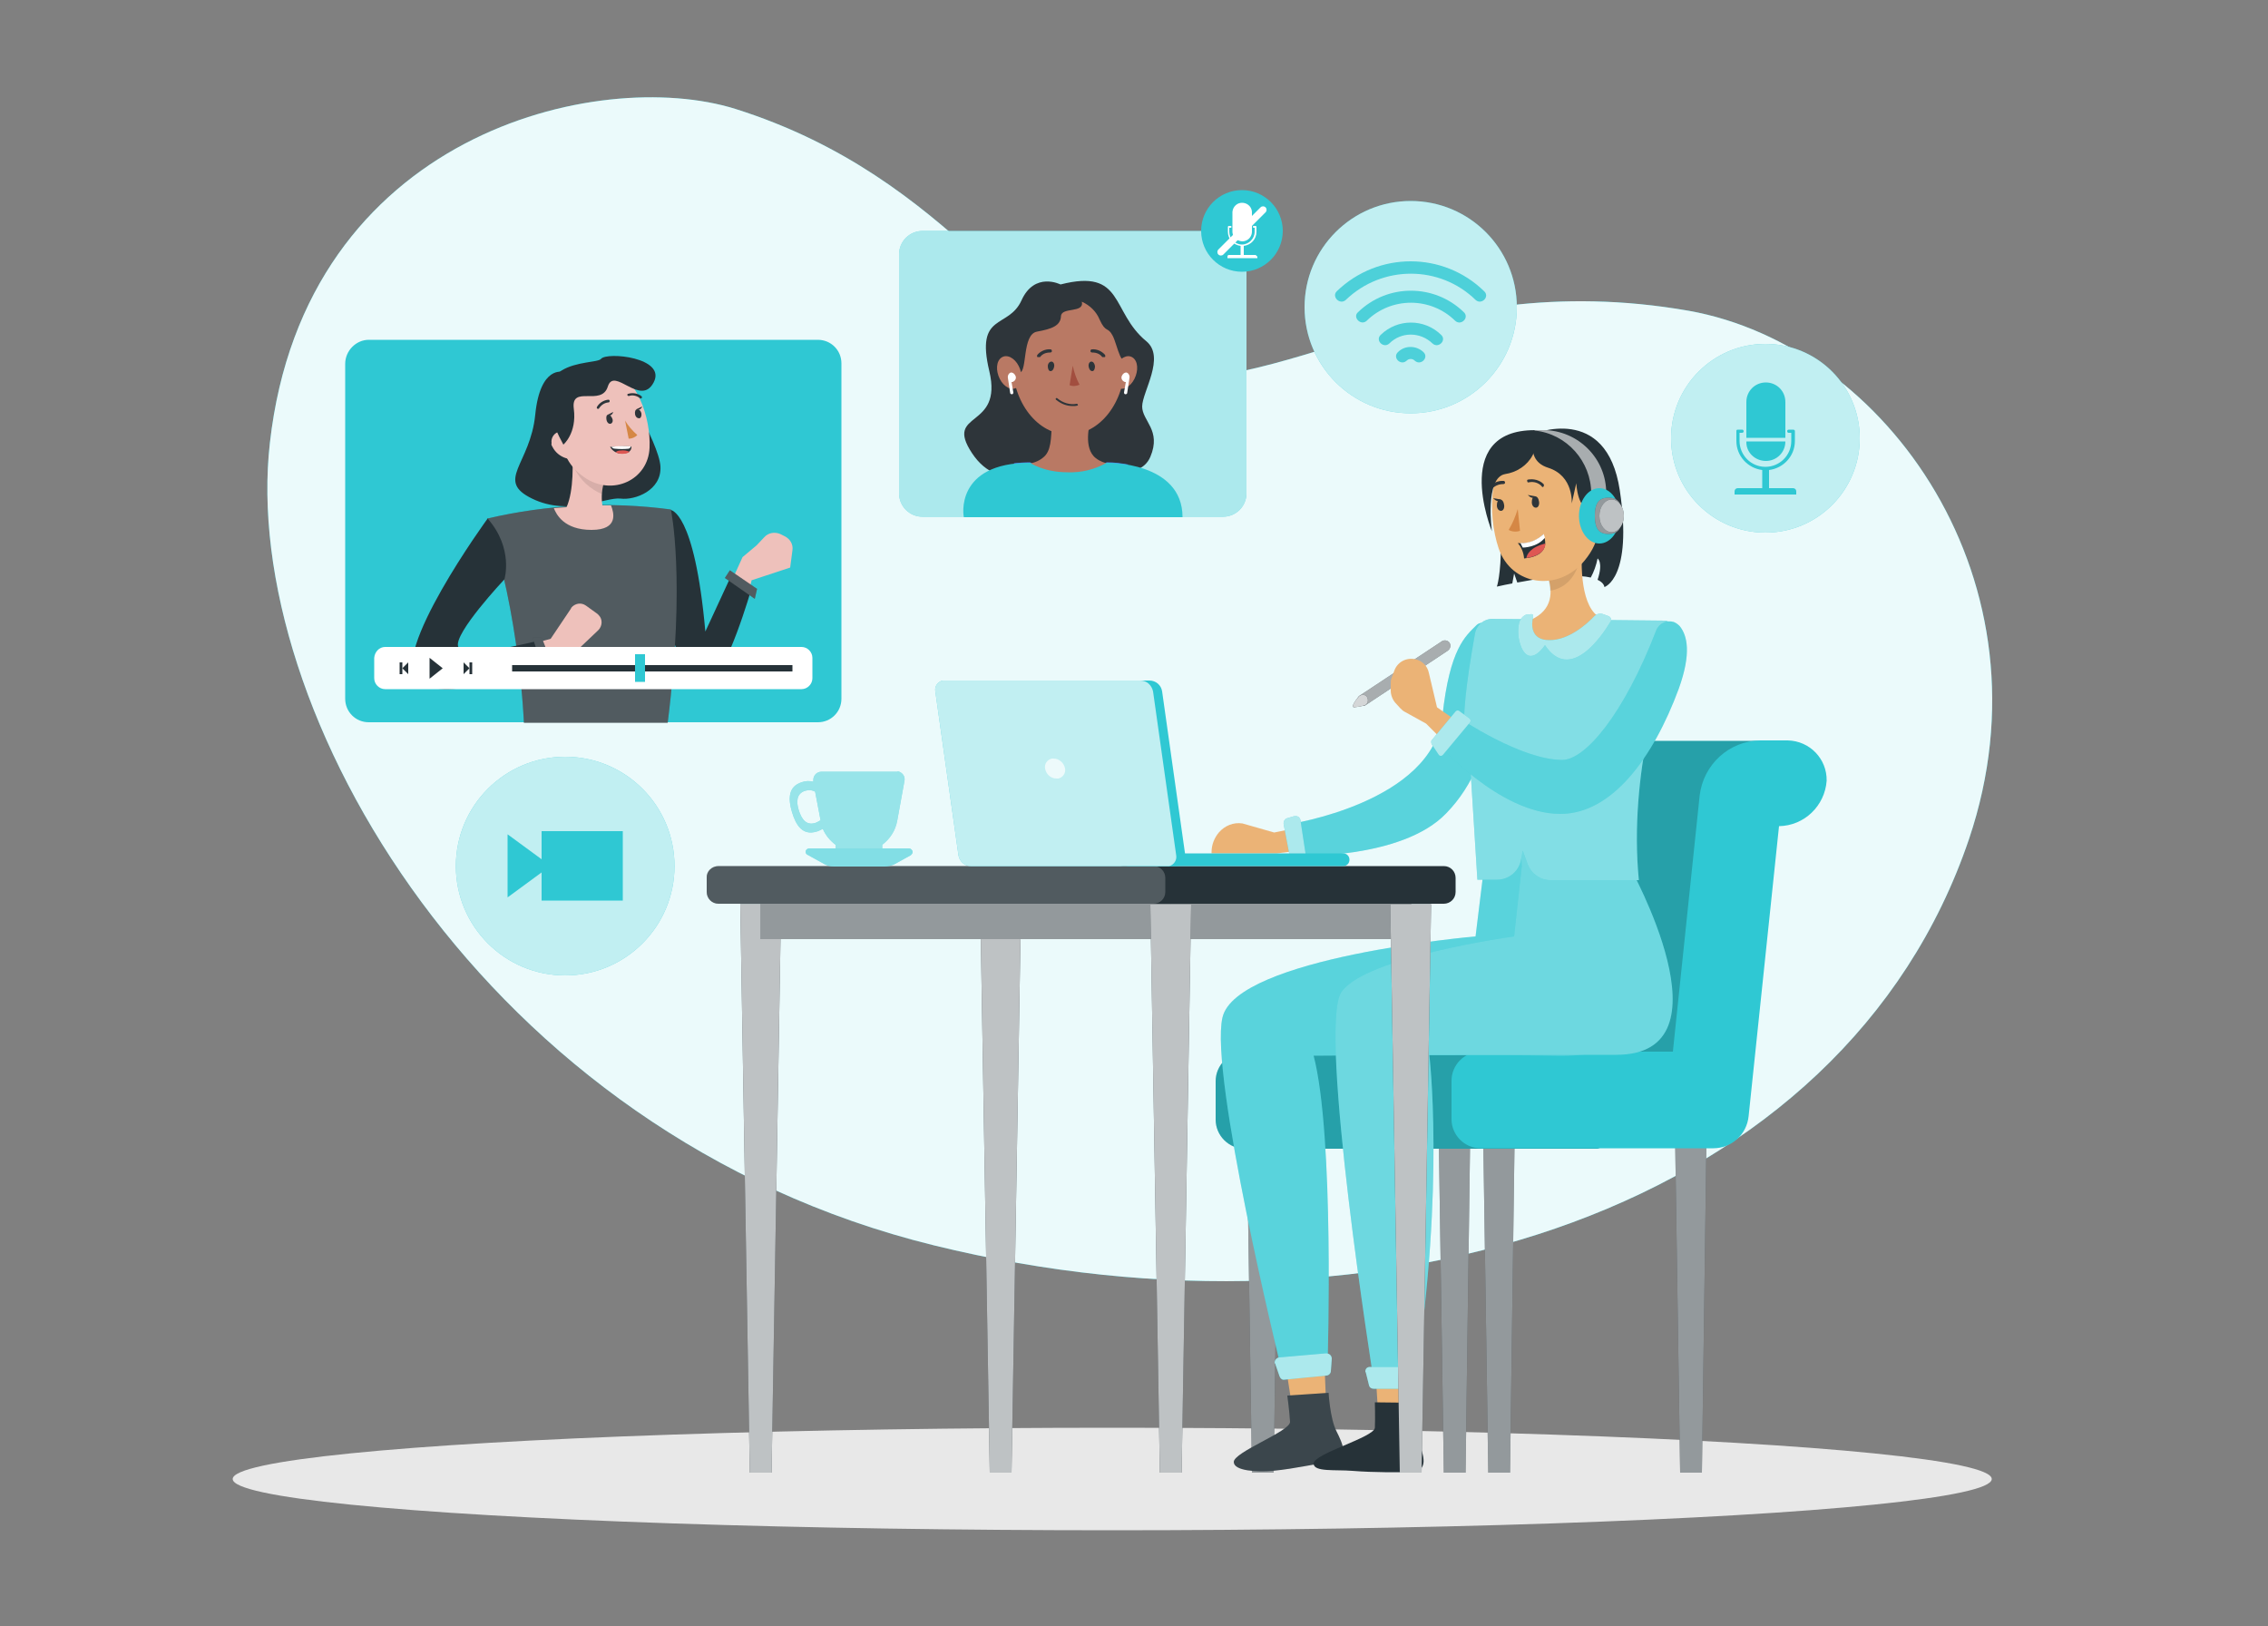 <?xml version="1.0" encoding="utf-8"?>
<!-- Generator: Adobe Illustrator 26.2.1, SVG Export Plug-In . SVG Version: 6.00 Build 0)  -->
<svg version="1.1" id="Capa_1" xmlns="http://www.w3.org/2000/svg" xmlns:xlink="http://www.w3.org/1999/xlink" x="0px" y="0px"
	 viewBox="0 0 500 358.5" style="enable-background:new 0 0 500 358.5;" xml:space="preserve">
<rect x="0" y="0" width="500" height="358.5" fill="#808080" stroke="none"/>
<style type="text/css">
	.st0{fill:#2FC8D3;}
	.st1{opacity:0.9;fill:#FFFFFF;enable-background:new    ;}
	.st2{fill:#E8E8E8;}
	.st3{fill:#263238;}
	.st4{opacity:0.5;fill:#FFFFFF;enable-background:new    ;}
	.st5{opacity:0.2;enable-background:new    ;}
	.st6{fill:#EBB376;}
	.st7{opacity:0.1;fill:#FFFFFF;enable-background:new    ;}
	.st8{opacity:0.2;fill:#FFFFFF;enable-background:new    ;}
	.st9{opacity:0.6;fill:#FFFFFF;enable-background:new    ;}
	.st10{opacity:0.3;fill:#FFFFFF;enable-background:new    ;}
	.st11{opacity:0.4;fill:#FFFFFF;enable-background:new    ;}
	.st12{opacity:0.1;enable-background:new    ;}
	.st13{fill:#D58745;}
	.st14{fill:#2E353A;}
	.st15{fill:#FFFFFF;}
	.st16{fill:#DE5753;}
	.st17{opacity:0.8;fill:#FFFFFF;enable-background:new    ;}
	.st18{opacity:0.7;fill:#FFFFFF;enable-background:new    ;}
	.st19{fill:#B97964;}
	.st20{fill:#A24E3F;}
	.st21{fill:#577AFB;}
	.st22{fill:#EEC1BB;}
	.st23{opacity:0.8;}
</style>
<g id="freepik--background-simple--inject-54">
	<path class="st0" d="M251.5,82.1c-25.9-6.5-40.9-42.8-89.4-58.1C132,14.6,67.2,29.4,59.5,97.6c-6.7,58.6,47.1,152.5,146.4,176.9
		c98.9,24.3,200.6-8,228.2-89.6c19-56.4-18.1-108.6-61.8-116.4C313.4,58.2,281,89.5,251.5,82.1z"/>
	<path class="st1" d="M251.5,82.1c-25.9-6.5-40.9-42.8-89.4-58.1C132,14.6,67.2,29.4,59.5,97.6c-6.7,58.6,47.1,152.5,146.4,176.9
		c98.9,24.3,200.6-8,228.2-89.6c19-56.4-18.1-108.6-61.8-116.4C313.4,58.2,281,89.5,251.5,82.1z"/>
</g>
<g id="freepik--Shadow--inject-54">
	<ellipse id="freepik--path--inject-54" class="st2" cx="245.2" cy="326" rx="193.9" ry="11.3"/>
</g>
<g id="freepik--Character--inject-54">
	<polygon class="st3" points="375.2,324.6 370.4,324.6 369.3,251.5 376.2,251.5 	"/>
	<polygon class="st4" points="375.2,324.6 370.4,324.6 369.3,251.5 376.2,251.5 	"/>
	<polygon class="st3" points="332.9,324.6 328.1,324.6 327,251.5 333.9,251.5 	"/>
	<polygon class="st4" points="332.9,324.6 328.1,324.6 327,251.5 333.9,251.5 	"/>
	<polygon class="st3" points="323.1,324.6 318.3,324.6 317.2,251.5 324.1,251.5 	"/>
	<polygon class="st4" points="323.1,324.6 318.3,324.6 317.2,251.5 324.1,251.5 	"/>
	<polygon class="st3" points="280.8,324.6 276,324.6 274.9,251.5 281.8,251.5 	"/>
	<polygon class="st4" points="280.8,324.6 276,324.6 274.9,251.5 281.8,251.5 	"/>
	<path class="st0" d="M352.2,253.2h-77.8c-3.5,0-6.4-2.9-6.4-6.4l0,0v-8.5c0-3.5,2.9-6.4,6.4-6.4h68.8l5.9-56.4
		c0.8-6.8,6.6-12,13.4-12.2h28.9l-6.9,21.1l-6.3,47.2l-4.4,13.2L352.2,253.2z"/>
	<path class="st5" d="M352.2,253.2h-77.8c-3.5,0-6.4-2.9-6.4-6.4l0,0v-8.5c0-3.5,2.9-6.4,6.4-6.4h68.8l5.9-56.4
		c0.8-6.8,6.6-12,13.4-12.2h28.9l-6.9,21.1l-6.3,47.2l-4.4,13.2L352.2,253.2z"/>
	<path class="st0" d="M393.9,163.2h-5.8c-6.9,0.1-12.6,5.3-13.4,12.2l-5.9,56.4h-42.4c-3.5,0-6.4,2.9-6.4,6.4v8.5
		c0,3.5,2.9,6.4,6.4,6.4h51.3c4,0,7.4-3,7.8-7.1l6.7-63.9c5.6-0.1,10.1-4.5,10.5-10c0.1-4.8-3.7-8.8-8.6-8.9
		C394.1,163.2,394,163.2,393.9,163.2z"/>
	<polygon class="st6" points="282.4,294.4 285.8,316.1 292.6,315.5 291.7,293.6 	"/>
	<path class="st3" d="M292.9,307c0,0,0.3,5.6,1.7,8.4s3.2,6.5-1.4,6.9c-2.7,0.2-7.4,1.4-12.6,1.9c-3.6,0.3-8.5,0-8.6-1.9
		c-0.2-2.2,12.5-6.8,12.4-8.9s-0.6-5.8-0.6-5.8L292.9,307z"/>
	<path class="st7" d="M292.9,307c0,0,0.3,5.6,1.7,8.4s3.2,6.5-1.4,6.9c-2.7,0.2-7.4,1.4-12.6,1.9c-3.6,0.3-8.5,0-8.6-1.9
		c-0.2-2.2,12.5-6.8,12.4-8.9s-0.6-5.8-0.6-5.8L292.9,307z"/>
	<path class="st0" d="M327.2,190.9l-1.9,15.5c0,0-52.8,4.6-55.8,17.9c-2.9,12.6,12.7,76.3,12.7,76.3l10.5-1c0,0,1.5-49.3-3.1-66.9
		c0,0,40.2-0.3,53.5,0c6,0.1,21.4-0.1,17.6-17.6c-4.3-20-8.9-24.1-8.9-24.1l-0.2-8.8h-24L327.2,190.9z"/>
	<path class="st8" d="M327.2,190.9l-1.9,15.5c0,0-52.8,4.6-55.8,17.9c-2.9,12.6,12.7,76.3,12.7,76.3l10.5-1c0,0,1.5-49.3-3.1-66.9
		c0,0,40.2-0.3,53.5,0c6,0.1,21.4-0.1,17.6-17.6c-4.3-20-8.9-24.1-8.9-24.1l-0.2-8.8h-24L327.2,190.9z"/>
	<path class="st0" d="M281.2,300.8l0.9,2.6c0.2,0.5,0.6,0.8,1.1,0.7l9.2-0.9c0.5,0,1-0.5,1-1l0.2-2.7c0-0.6-0.4-1.1-1.1-1.2
		c-0.1,0-0.1,0-0.2,0l-10.3,0.9c-0.6,0.1-1,0.6-1,1.2C281.2,300.7,281.2,300.7,281.2,300.8z"/>
	<path class="st9" d="M281.2,300.8l0.9,2.6c0.2,0.5,0.6,0.8,1.1,0.7l9.2-0.9c0.5,0,1-0.5,1-1l0.2-2.7c0-0.6-0.4-1.1-1.1-1.2
		c-0.1,0-0.1,0-0.2,0l-10.3,0.9c-0.6,0.1-1,0.6-1,1.2C281.2,300.7,281.2,300.7,281.2,300.8z"/>
	<polygon class="st6" points="302.7,293.9 304.1,315.9 311,315.9 311.9,293.9 	"/>
	<path class="st3" d="M311.8,309.2c0,0-0.2,5.6,0.9,8.5s2.6,6.8-2,6.8c-2.7,0-7.5,0.1-12.6-0.3c-3.6-0.3-8.5,0.3-8.5-1.6
		c0-2.2,13.4-5.8,13.5-7.9s0-5.6,0-5.6L311.8,309.2z"/>
	<path class="st0" d="M335.5,190.9l-1.7,15.5c0,0-32.9,4.5-38.1,12.3s7.1,85.3,7.1,85.3h9.2c6.6-43,3.1-71.5,3.1-71.5h41.2
		c26.2,0,2.9-41.6,2.9-41.6l0.1-9.2l-24.3,1.4L335.5,190.9z"/>
	<path class="st10" d="M335.5,190.9l-1.7,15.5c0,0-32.9,4.5-38.1,12.3s7.1,85.3,7.1,85.3h9.2c6.6-43,3.1-71.5,3.1-71.5h41.2
		c26.2,0,2.9-41.6,2.9-41.6l0.1-9.2l-24.3,1.4L335.5,190.9z"/>
	<path class="st0" d="M301.1,302.5l0.7,2.8c0.1,0.5,0.5,0.8,1,0.8h9.1c0.5,0,0.9-0.3,1-0.8l0.6-2.8c0.1-0.5-0.2-1.1-0.8-1.2
		c-0.1,0-0.2,0-0.2,0h-10.5c-0.6,0-1,0.4-1,1C301,302.3,301,302.4,301.1,302.5z"/>
	<path class="st9" d="M301.1,302.5l0.7,2.8c0.1,0.5,0.5,0.8,1,0.8h9.1c0.5,0,0.9-0.3,1-0.8l0.6-2.8c0.1-0.5-0.2-1.1-0.8-1.2
		c-0.1,0-0.2,0-0.2,0h-10.5c-0.6,0-1,0.4-1,1C301,302.3,301,302.4,301.1,302.5z"/>
	<path class="st6" d="M288.3,182l-7.4,1.5l-7-2c-2-0.3-3.9,0.5-5.2,2l0,0c-1,1.2-1.6,2.7-1.6,4.3v0.3h14.4l7.8-1L288.3,182z"/>
	<path class="st0" d="M328.5,139c0-1-0.8-1.7-1.8-1.7c-0.5,0-0.9,0.2-1.2,0.5c-2.4,2.4-5.9,5.1-7.5,20c-2.1,19.2-34,23.9-34,23.9
		l1.5,7c0,0,23.5,0.8,33.3-9.4C331.4,166.4,329.5,146.8,328.5,139z"/>
	<path class="st8" d="M328.5,139c0-1-0.8-1.7-1.8-1.7c-0.5,0-0.9,0.2-1.2,0.5c-2.4,2.4-5.9,5.1-7.5,20c-2.1,19.2-34,23.9-34,23.9
		l1.5,7c0,0,23.5,0.8,33.3-9.4C331.4,166.4,329.5,146.8,328.5,139z"/>
	<path class="st3" d="M357.1,108.1c-2.9-19.4-19.2-12.4-19.2-12.4c-10.5,3.8-7,16.9-7,24s-0.9,9.6-0.9,9.6c1.2-0.3,2.4-0.5,3.4-0.7
		l0.4-2.2l0.7,2c8.9-1.7,13.6-1.7,16.2-1.1c0.7-1.3,1.2-2.7,1.5-4.2c0,0,1.3,0.8,0,4.7c1.5,0.7,1.5,1.6,1.5,1.6
		S360,127.5,357.1,108.1z"/>
	<path class="st0" d="M367.1,136.8l-38.1-0.4c-1.8,0-3.4,1.3-3.8,3.1c-4.5,24.9-1.4,24-1.4,24l1.9,30.4h4.3c2.6,0,4.8-1.8,5.3-4.3
		l0.4-2.1l1.1,3c0.8,2.1,2.8,3.5,5,3.5h19.5c-2.3-23.4,5.1-45.9,7.7-54.4c0.4-1.1-0.2-2.3-1.3-2.6
		C367.5,136.8,367.3,136.8,367.1,136.8z"/>
	<path class="st11" d="M367.1,136.8l-38.1-0.4c-1.8,0-3.4,1.3-3.8,3.1c-4.5,24.9-1.4,24-1.4,24l1.9,30.4h4.3c2.6,0,4.8-1.8,5.3-4.3
		l0.4-2.1l1.1,3c0.8,2.1,2.8,3.5,5,3.5h19.5c-2.3-23.4,5.1-45.9,7.7-54.4c0.4-1.1-0.2-2.3-1.3-2.6
		C367.5,136.8,367.3,136.8,367.1,136.8z"/>
	<path class="st0" d="M283,181.7l1.4,7.4c0.1,0.5,0.6,0.9,1.1,0.9l1.4-0.1c0.6,0,1-0.5,1-1.1c0,0,0-0.1,0-0.1l-1.2-7.9
		c-0.1-0.6-0.6-1-1.2-0.9c-0.1,0-0.1,0-0.2,0l-1.7,0.5C283.2,180.6,282.9,181.1,283,181.7z"/>
	<path class="st9" d="M283,181.7l1.4,7.4c0.1,0.5,0.6,0.9,1.1,0.9l1.4-0.1c0.6,0,1-0.5,1-1.1c0,0,0-0.1,0-0.1l-1.2-7.9
		c-0.1-0.6-0.6-1-1.2-0.9c-0.1,0-0.1,0-0.2,0l-1.7,0.5C283.2,180.6,282.9,181.1,283,181.7z"/>
	<path class="st6" d="M349,118.3c-0.6,5.1-0.7,14.4,3.1,17.4c0,0-1.5,5.1-11.2,6.1c-6.9-3.1-4.4-4.8-4.4-4.8c5.5-1.9,6-5.9,4.8-9.8
		L349,118.3z"/>
	<path class="st12" d="M348.1,123.9l-2-0.5l-2.5,1l-2.4,2.8c0.3,1,0.5,2,0.5,3C347.1,129.4,348.1,123.9,348.1,123.9z"/>
	<path class="st6" d="M352.6,107c0.2,8.4,0.5,12-3.3,16.6c-5.8,7-16.1,5.5-18.9-2.7c-2.5-7.4-2.5-19.9,5.4-23.9
		c5.6-2.9,12.6-0.7,15.5,4.9C352.1,103.5,352.6,105.2,352.6,107L352.6,107z"/>
	<path class="st6" d="M355.2,113.4c-0.3,1.6-1.3,3-2.6,3.9c-1.8,1.2-3.4-0.3-3.4-2.3c0-1.8,0.9-4.7,2.9-5c1.5-0.2,2.9,0.8,3.1,2.4
		C355.3,112.7,355.3,113.1,355.2,113.4L355.2,113.4z"/>
	<path class="st13" d="M334.6,112.2c-0.5,1.6-1.1,3.1-2,4.6c0.7,0.4,1.6,0.5,2.5,0.2L334.6,112.2z"/>
	<path class="st14" d="M340.2,107.3c0.1,0,0.1-0.1,0.1-0.1c0.1-0.1,0.1-0.3,0-0.5l0,0c-0.9-0.9-2.2-1.2-3.4-1
		c-0.2,0-0.3,0.2-0.2,0.4c0,0.2,0.2,0.3,0.4,0.2c1-0.2,2.1,0.1,2.8,0.9C340,107.4,340.1,107.4,340.2,107.3z"/>
	<path class="st14" d="M328.5,108.1c-0.1,0-0.1,0-0.2-0.1c-0.1-0.1-0.2-0.3-0.1-0.5c0,0,0,0,0,0l0,0c0.8-1,2-1.6,3.3-1.5
		c0.2,0,0.3,0.2,0.3,0.4c0,0.2-0.2,0.3-0.4,0.3c-1,0-2,0.4-2.7,1.3C328.7,108.1,328.6,108.1,328.5,108.1z"/>
	<path class="st14" d="M339.3,110.6c0.1,0.7-0.2,1.3-0.7,1.3s-0.9-0.5-0.9-1.2s0.2-1.3,0.7-1.3S339.2,109.9,339.3,110.6z"/>
	<path class="st14" d="M331.6,111.3c0.1,0.7-0.2,1.3-0.7,1.3s-0.9-0.5-0.9-1.2s0.2-1.3,0.7-1.3S331.5,110.6,331.6,111.3z"/>
	<path class="st14" d="M330.9,110.1l-1.7-0.3C329.2,109.8,330.1,111,330.9,110.1z"/>
	<path class="st14" d="M338.5,109.4l-1.7-0.3C336.9,109.1,337.8,110.3,338.5,109.4z"/>
	<path class="st3" d="M334.6,119.7c2.1,0.3,4.2-0.5,5.6-1.9c0,0,2.5,4.6-4.2,5.3C335.9,121.8,335.4,120.6,334.6,119.7z"/>
	<path class="st15" d="M335.2,119.7l0.5,1c0,0,3.2,0,4.9-2.2c-0.1-0.3-0.2-0.6-0.3-0.8C338.9,119,337.1,119.8,335.2,119.7z"/>
	<path class="st16" d="M336.5,123c3.3-0.5,4.2-2,4.2-3.2C337.4,120.6,336.6,122.2,336.5,123z"/>
	<path class="st3" d="M337.9,100.3c-1.2,2.3-3.5,3.8-6.1,4.2c-4.5,0.8-2.9,12.6-2.9,12.6s-9.8-23.9,11.5-22.2L337.9,100.3z"/>
	<path class="st3" d="M341,95.4c-1.4-0.3-2.8,0.6-3.1,2c0,0.1,0,0.2,0,0.2c-0.2,2,0.2,4.5,3.4,5.5c5.7,1.8,5.2,7.9,5.2,7.9l1-4.5
		c0,0,0.3,6.4,3.5,5.6s3.5-6.8,3.5-6.8l-5.3-8.1L341,95.4z"/>
	<path class="st0" d="M337.4,135.4c0.2-0.1,0.5,0,0.6,0.2c0,0.1,0,0.2,0,0.3c-0.4,1.6-0.7,5.2,3.6,5.2s8.3-3.6,9.9-5.3
		c0.5-0.5,1.3-0.7,2-0.4l1.1,0.4c0.5,0.2,0.7,0.7,0.5,1.2c0,0,0,0.1-0.1,0.1c-1.9,3.2-8.9,13.4-14.4,5.1c0,0-3.2,5-5.2,0.5
		c-0.7-1.7-0.9-3.6-0.5-5.4c0.2-0.8,0.8-1.5,1.5-1.8L337.4,135.4z"/>
	<path class="st9" d="M337.4,135.4c0.2-0.1,0.5,0,0.6,0.2c0,0.1,0,0.2,0,0.3c-0.4,1.6-0.7,5.2,3.6,5.2s8.3-3.6,9.9-5.3
		c0.5-0.5,1.3-0.7,2-0.4l1.1,0.4c0.5,0.2,0.7,0.7,0.5,1.2c0,0,0,0.1-0.1,0.1c-1.9,3.2-8.9,13.4-14.4,5.1c0,0-3.2,5-5.2,0.5
		c-0.7-1.7-0.9-3.6-0.5-5.4c0.2-0.8,0.8-1.5,1.5-1.8L337.4,135.4z"/>
	<path class="st3" d="M317.8,141.4c0.5-0.4,1.3-0.3,1.7,0.2c0.4,0.5,0.3,1.3-0.2,1.7c0,0-0.1,0.1-0.1,0.1l-18.1,12
		c-0.6,0.4-1.3,0.2-1.7-0.4s-0.2-1.3,0.4-1.7l0,0L317.8,141.4z"/>
	<path class="st9" d="M317.8,141.4c0.5-0.4,1.3-0.3,1.7,0.2c0.4,0.5,0.3,1.3-0.2,1.7c0,0-0.1,0.1-0.1,0.1l-18.1,12
		c-0.6,0.4-1.3,0.2-1.7-0.4s-0.2-1.3,0.4-1.7l0,0L317.8,141.4z"/>
	<path class="st3" d="M299.7,153.4c-0.6,0.6-1.1,1.3-1.4,2c-0.1,0.2,0,0.4,0.1,0.5c0.1,0,0.2,0.1,0.2,0c0.8-0.1,1.6-0.2,2.4-0.5
		c0.6-0.4,0.7-1.1,0.4-1.7S300.3,153,299.7,153.4L299.7,153.4z"/>
	<path class="st17" d="M299.7,153.4c-0.6,0.6-1.1,1.3-1.4,2c-0.1,0.2,0,0.4,0.1,0.5c0.1,0,0.2,0.1,0.2,0c0.8-0.1,1.6-0.2,2.4-0.5
		c0.6-0.4,0.7-1.1,0.4-1.7S300.3,153,299.7,153.4L299.7,153.4z"/>
	<path class="st6" d="M324.7,161.4l-7.9-5.5l-1.8-7.6c-0.3-1.5-1.5-2.7-3-3l0,0c-2-0.4-3.9,0.6-4.6,2.5l-0.6,1.6
		c-0.2,0.4-0.2,0.9-0.2,1.4v1.4c0,1,0.4,2,1,2.7l1.1,1.2c0.3,0.3,0.6,0.6,1,0.8l4.7,2.6l7.4,7.4L324.7,161.4z"/>
	<path class="st0" d="M365.1,139c0.6-1.6,2.3-2.4,3.9-1.9c0.5,0.2,0.9,0.5,1.3,0.9c1.7,2.1,2.6,6-0.2,13.8
		c-5.7,15.4-14.8,27.6-26.1,27.6c-13.5,0-27.1-15.6-27.1-15.6l4.7-5.6c0,0,13.7,9.3,22.8,9.3C349.5,167.5,358,157.4,365.1,139z"/>
	<path class="st8" d="M365.1,139c0.6-1.6,2.3-2.4,3.9-1.9c0.5,0.2,0.9,0.5,1.3,0.9c1.7,2.1,2.6,6-0.2,13.8
		c-5.7,15.4-14.8,27.6-26.1,27.6c-13.5,0-27.1-15.6-27.1-15.6l4.7-5.6c0,0,13.7,9.3,22.8,9.3C349.5,167.5,358,157.4,365.1,139z"/>
	<path class="st0" d="M315.6,163.2l5.3-6.4c0.2-0.2,0.5-0.3,0.8-0.1l2.3,1.7c0.2,0.2,0.3,0.5,0.1,0.8c0,0,0,0,0,0l-6,7.2
		c-0.2,0.2-0.5,0.3-0.8,0.1c0,0-0.1-0.1-0.1-0.1l-1.6-2.4C315.5,163.6,315.5,163.3,315.6,163.2z"/>
	<path class="st9" d="M315.6,163.2l5.3-6.4c0.2-0.2,0.5-0.3,0.8-0.1l2.3,1.7c0.2,0.2,0.3,0.5,0.1,0.8c0,0,0,0,0,0l-6,7.2
		c-0.2,0.2-0.5,0.3-0.8,0.1c0,0-0.1-0.1-0.1-0.1l-1.6-2.4C315.5,163.6,315.5,163.3,315.6,163.2z"/>
	<path class="st3" d="M340.2,94.8h-1.9v0.1c7.1,0.7,12.5,6.8,12.5,13.9h3.3C354.2,101.1,347.9,94.8,340.2,94.8z"/>
	<path class="st9" d="M340.2,94.8h-1.9v0.1c7.1,0.7,12.5,6.8,12.5,13.9h3.3C354.2,101.1,347.9,94.8,340.2,94.8z"/>
	<ellipse class="st0" cx="352.6" cy="113.7" rx="4.5" ry="6.1"/>
	<path class="st3" d="M357.6,113.7c0,2.7-0.8,4-3,4s-3-1.3-3-4s0.8-4,3-4S357.6,111,357.6,113.7z"/>
	<path class="st4" d="M357.6,113.7c0,2.7-0.8,4-3,4s-3-1.3-3-4s0.8-4,3-4S357.6,111,357.6,113.7z"/>
	<ellipse class="st3" cx="355.3" cy="113.7" rx="2.7" ry="3.6"/>
	<ellipse class="st18" cx="355.3" cy="113.7" rx="2.7" ry="3.6"/>
</g>
<g id="freepik--Desk--inject-54">
	<polygon class="st3" points="170.1,324.6 165.3,324.6 163.2,199.3 172.2,199.3 	"/>
	<polygon class="st18" points="170.1,324.6 165.3,324.6 163.2,199.3 172.2,199.3 	"/>
	<polygon class="st3" points="223,324.6 218.2,324.6 216.1,199.3 225.1,199.3 	"/>
	<polygon class="st18" points="223,324.6 218.2,324.6 216.1,199.3 225.1,199.3 	"/>
	<rect x="167.7" y="197.2" class="st3" width="90.4" height="9.8"/>
	<rect x="167.7" y="197.2" class="st4" width="90.4" height="9.8"/>
	<rect x="258.1" y="197.2" class="st3" width="53" height="9.8"/>
	<rect x="258.1" y="197.2" class="st4" width="53" height="9.8"/>
	<polygon class="st3" points="313.4,324.6 308.6,324.6 306.5,199.3 315.5,199.3 	"/>
	<polygon class="st18" points="313.4,324.6 308.6,324.6 306.5,199.3 315.5,199.3 	"/>
	<path class="st3" d="M247.7,190.9h70.6c1.5,0,2.6,1.2,2.6,2.6v3.1c0,1.5-1.2,2.6-2.6,2.6h-70.6c-1.5,0-2.6-1.2-2.6-2.6v-3.1
		C245.1,192.1,246.3,190.9,247.7,190.9z"/>
	<path class="st3" d="M158.4,190.9h95.9c1.5,0,2.6,1.2,2.6,2.6v3.1c0,1.5-1.2,2.6-2.6,2.6h-95.9c-1.5,0-2.6-1.2-2.6-2.6v-3.1
		C155.7,192.1,156.9,190.9,158.4,190.9z"/>
	<path class="st8" d="M158.4,190.9h95.9c1.5,0,2.6,1.2,2.6,2.6v3.1c0,1.5-1.2,2.6-2.6,2.6h-95.9c-1.5,0-2.6-1.2-2.6-2.6v-3.1
		C155.7,192.1,156.9,190.9,158.4,190.9z"/>
	<polygon class="st3" points="260.5,324.6 255.7,324.6 253.6,199.3 262.6,199.3 	"/>
	<polygon class="st18" points="260.5,324.6 255.7,324.6 253.6,199.3 262.6,199.3 	"/>
	<path class="st0" d="M258,190.9c-0.8,0-1.4-0.6-1.4-1.4c0-0.8,0.6-1.4,1.4-1.4h38.1c0.8,0,1.4,0.6,1.4,1.4c0,0.8-0.6,1.4-1.4,1.4
		H258z"/>
	<path class="st0" d="M261.3,188.5l-5.1-36.1c-0.2-1.4-1.4-2.4-2.8-2.4h-4.9v40.9h10.6c1.1,0.1,2-0.8,2.1-1.9
		C261.3,188.8,261.3,188.6,261.3,188.5z"/>
	<path class="st0" d="M257.1,190.9H214c-1.4,0-2.5-1.1-2.7-2.4l-5.1-36.1c-0.2-1.1,0.5-2.1,1.6-2.4c0.2,0,0.3,0,0.5,0h43.1
		c1.4,0,2.5,1,2.8,2.4l5.1,36.1c0.2,1.1-0.5,2.1-1.5,2.4C257.5,190.9,257.3,190.9,257.1,190.9z"/>
	<path class="st18" d="M257.1,190.9H214c-1.4,0-2.5-1.1-2.7-2.4l-5.1-36.1c-0.2-1.1,0.5-2.1,1.6-2.4c0.2,0,0.3,0,0.5,0h43.1
		c1.4,0,2.5,1,2.8,2.4l5.1,36.1c0.2,1.1-0.5,2.1-1.5,2.4C257.5,190.9,257.3,190.9,257.1,190.9z"/>
	<path class="st18" d="M234.8,169.4c0.2,1-0.5,2-1.5,2.2c-0.1,0-0.3,0-0.4,0c-1.3,0-2.3-1-2.5-2.2c-0.2-1,0.5-2,1.5-2.2
		c0.1,0,0.3,0,0.4,0C233.5,167.2,234.6,168.2,234.8,169.4z"/>
	<path class="st0" d="M197.8,170.1h-16.7c-1,0-1.8,0.8-1.8,1.8c0,0.1,0,0.2,0,0.3v0.1c-0.8-0.2-1.7-0.2-2.5,0.1
		c-3,0.9-3.1,3.6-2.2,6.6s2.4,5.2,5.4,4.3c0.5-0.1,0.9-0.4,1.4-0.6c0.6,1.4,1.6,2.6,2.8,3.5v2.2h10.3v-2.2c1.7-1.3,2.9-3.1,3.3-5.3
		l1.6-8.8c0.2-1-0.5-1.9-1.5-2.1C197.9,170.1,197.8,170.1,197.8,170.1z M179.7,181.4c-2,0.6-3-0.9-3.6-2.8s-0.5-3.7,1.4-4.3
		c0.7-0.2,1.5-0.2,2.2,0.2l1.2,6.3C180.5,181,180.1,181.3,179.7,181.4z"/>
	<path class="st4" d="M197.8,170.1h-16.7c-1,0-1.8,0.8-1.8,1.8c0,0.1,0,0.2,0,0.3v0.1c-0.8-0.2-1.7-0.2-2.5,0.1
		c-3,0.9-3.1,3.6-2.2,6.6s2.4,5.2,5.4,4.3c0.5-0.1,0.9-0.4,1.4-0.6c0.6,1.4,1.6,2.6,2.8,3.5v2.2h10.3v-2.2c1.7-1.3,2.9-3.1,3.3-5.3
		l1.6-8.8c0.2-1-0.5-1.9-1.5-2.1C197.9,170.1,197.8,170.1,197.8,170.1z M179.7,181.4c-2,0.6-3-0.9-3.6-2.8s-0.5-3.7,1.4-4.3
		c0.7-0.2,1.5-0.2,2.2,0.2l1.2,6.3C180.5,181,180.1,181.3,179.7,181.4z"/>
	<path class="st0" d="M195,191h-11.2c-0.7,0-1.4-0.2-2-0.5l-3.8-2.1c-0.4-0.2-0.5-0.7-0.3-1c0.1-0.2,0.4-0.4,0.7-0.4h22
		c0.4,0,0.8,0.4,0.8,0.8c0,0.3-0.2,0.5-0.4,0.7l-3.8,2.1C196.4,190.8,195.7,191,195,191z"/>
	<path class="st11" d="M195,191h-11.2c-0.7,0-1.4-0.2-2-0.5l-3.8-2.1c-0.4-0.2-0.5-0.7-0.3-1c0.1-0.2,0.4-0.4,0.7-0.4h22
		c0.4,0,0.8,0.4,0.8,0.8c0,0.3-0.2,0.5-0.4,0.7l-3.8,2.1C196.4,190.8,195.7,191,195,191z"/>
</g>
<g id="freepik--Concall--inject-54">
	<path class="st0" d="M203.4,50.9h66.2c2.9,0,5.2,2.3,5.2,5.2v52.6c0,2.9-2.3,5.2-5.2,5.2h-66.2c-2.9,0-5.2-2.3-5.2-5.2V56.1
		C198.2,53.2,200.5,50.9,203.4,50.9z"/>
	<path class="st9" d="M203.4,50.9h66.2c2.9,0,5.2,2.3,5.2,5.2v52.6c0,2.9-2.3,5.2-5.2,5.2h-66.2c-2.9,0-5.2-2.3-5.2-5.2V56.1
		C198.2,53.2,200.5,50.9,203.4,50.9z"/>
	<path class="st14" d="M233.8,62.7c0,0-5.7-2.9-8.6,3.5s-10.2,2.6-7.1,15.6s-10.1,8.6-3.8,18.1s16,3,21.3,3.2s15.5,3.5,18-2.4
		c2.5-5.9-1.8-7.9-1.8-11.1s5.2-10.9,0.9-14.4C244.8,68.7,247.9,59.1,233.8,62.7z"/>
	<ellipse class="st19" cx="235.6" cy="79.9" rx="12.4" ry="15.9"/>
	<path class="st20" d="M236.5,80.6c0.3,1.5,0.8,2.9,1.5,4.2c-0.7,0.3-1.5,0.4-2.2,0.1L236.5,80.6z"/>
	<path class="st14" d="M231,80.7c0,0.6,0.2,1.1,0.6,1.1s0.7-0.4,0.8-1s-0.2-1.1-0.6-1.1S231,80.1,231,80.7z"/>
	<path class="st14" d="M228.9,78.7c-0.1,0-0.1,0-0.2,0c-0.1-0.1-0.1-0.3,0-0.5c0.7-0.8,1.8-1.3,2.9-1.2c0.2,0,0.3,0.2,0.3,0.4
		c0,0.2-0.2,0.3-0.4,0.3c0,0,0,0,0,0l0,0c-0.9,0-1.7,0.3-2.2,1C229.2,78.7,229,78.7,228.9,78.7z"/>
	<path class="st14" d="M241.4,80.7c0,0.6-0.2,1.1-0.6,1.1s-0.7-0.4-0.8-1s0.2-1.1,0.6-1.1S241.3,80.1,241.4,80.7z"/>
	<path class="st14" d="M243.4,78.7c0.1,0,0.1,0,0.2,0c0.1-0.1,0.1-0.3,0-0.5c-0.7-0.8-1.8-1.3-2.9-1.2c-0.2,0-0.3,0.2-0.3,0.4
		c0,0.2,0.2,0.3,0.4,0.3c0,0,0,0,0,0l0,0c0.9,0,1.7,0.3,2.2,1C243.2,78.7,243.3,78.7,243.4,78.7z"/>
	<path class="st14" d="M236.5,89.5c0.3,0,0.7,0,1-0.1c0.1,0,0.2-0.1,0.1-0.2l0,0c0-0.1-0.1-0.2-0.2-0.2c0,0,0,0,0,0
		c-1.5,0.3-3.1-0.2-4.3-1.2c-0.1-0.1-0.2-0.1-0.3,0c-0.1,0.1-0.1,0.2,0,0.3c0,0,0,0,0,0C233.9,89,235.1,89.5,236.5,89.5z"/>
	<path class="st21" d="M234.5,106.2c5-0.1,9.9-1.4,14.3-3.8c-1.6-0.3-3.2-0.5-4.8-0.5c-2.6,1.4-5.6,2.1-8.6,2.1
		c-5.4,0-8.3-2.1-8.3-2.1c-1.2,0-2.4,0.1-3.6,0.2C225.1,103.7,228.6,106.2,234.5,106.2z"/>
	<path class="st19" d="M242.5,103.7l2.3-1.4c-1.2-0.2-2.3-0.6-3.2-1.3c-2.9-2.2-1.3-7.8-1.3-7.8h-8.4c-0.2,3.4-0.1,6.3-2,7.7
		c-1.1,0.9-2.5,1.3-3.9,1.4l3,1.8c-0.2,0.4,2,1.2,2,1.2l8.4,0.5l1.6-1C240.9,104.8,243,104.4,242.5,103.7z"/>
	<path class="st0" d="M227.1,102c0,0,2.9,2.1,8.3,2.1c3,0.1,5.9-0.6,8.6-2.1c0,0,16.7-0.3,16.7,12h-48.2
		C212.4,114,210.3,102,227.1,102z"/>
	<path class="st14" d="M222.5,76.9c0,0,0.6,5.3,2.3,5.2s0.5-8.4,3.8-9s5.2-1.3,5.3-3.4s5.2-0.6,4.6-3.2c1.8,0.8,3.2,2.2,3.9,3.9
		c1.4,3.1,1.8,1.5,2.9,3.6s2,8.4,3.7,3.8s-2.6-8.4-2.6-8.4l-3.8-4.5l-3.6-0.8l-3.1-0.6h-4.1l-2.7,0.6l-3.9,4.2l-2.4,4.1L222.5,76.9z
		"/>
	<path class="st19" d="M224.6,80.7c0.9,1.8,0.8,3.9-0.4,4.7s-2.9-0.1-3.8-1.9s-0.8-3.9,0.4-4.7S223.7,78.9,224.6,80.7z"/>
	<path class="st19" d="M245.9,80.7c-0.9,1.8-0.8,3.9,0.4,4.7s2.9-0.1,3.8-1.9s0.8-3.9-0.4-4.7S246.9,78.9,245.9,80.7z"/>
	<path class="st15" d="M222.9,82.1c-0.5,0.1-0.8,0.7-0.7,1.2l0.5,3.3c0,0.2,0.2,0.3,0.4,0.3l0,0c0.2,0,0.3-0.2,0.3-0.4l-0.4-2.3h0.2
		c0.6-0.2,0.9-0.8,0.7-1.3C223.7,82.4,223.3,82.1,222.9,82.1L222.9,82.1z"/>
	<path class="st15" d="M248.3,82.1c0.5,0.1,0.8,0.7,0.7,1.2l-0.5,3.3c0,0.2-0.2,0.3-0.4,0.3l0,0c-0.2,0-0.3-0.2-0.3-0.4l0.4-2.3H248
		c-0.6-0.2-0.9-0.8-0.7-1.3C247.5,82.4,247.9,82.1,248.3,82.1L248.3,82.1z"/>
	<circle class="st0" cx="273.8" cy="50.9" r="9"/>
	<path class="st15" d="M268.6,56.1L268.6,56.1c-0.3-0.3-0.3-0.8,0-1.1l9.3-9.3c0.3-0.3,0.8-0.3,1.1,0l0,0c0.3,0.3,0.3,0.8,0,1.1
		l-9.3,9.3C269.4,56.4,268.9,56.4,268.6,56.1z"/>
	<path class="st15" d="M276.8,56.2h-2.6v-2c1.6-0.2,2.8-1.5,2.8-3.1v-1.1c0-0.1-0.1-0.2-0.2-0.2l0,0h-0.4c-0.1,0-0.2,0.1-0.2,0.2
		c0,0.1,0.1,0.2,0.2,0.2c0,0,0,0,0,0h0.2v0.9c0,1.5-1.3,2.8-2.8,2.8c-1.5,0-2.8-1.3-2.8-2.8v-0.9h0.3c0.1,0,0.2-0.1,0.2-0.2v0
		c0-0.1-0.1-0.2-0.2-0.2h-0.4c-0.1,0-0.2,0.1-0.2,0.2v1.1c0,1.6,1.2,2.9,2.8,3.1v2h-2.6c-0.2,0-0.3,0.2-0.3,0.4v0.3h6.6v-0.3
		C277.1,56.4,276.9,56.3,276.8,56.2z"/>
	<path class="st15" d="M271.7,51.2c0.1,1.2,1.1,2,2.3,2c1.1-0.1,1.9-0.9,2-2v-4.2c0.1-1.2-0.8-2.2-2-2.3s-2.2,0.8-2.3,2
		c0,0.1,0,0.2,0,0.3V51.2z"/>
</g>
<g id="freepik--Video--inject-54">
	<path class="st0" d="M81.3,74.9h99c2.9,0,5.2,2.3,5.2,5.2v73.9c0,2.9-2.3,5.2-5.2,5.2h-99c-2.9,0-5.2-2.3-5.2-5.2V80.2
		C76.1,77.3,78.5,74.9,81.3,74.9z"/>
	<path class="st3" d="M124.2,82c0,0-5.1-1.6-6.2,9.4s-8.9,14.5-0.7,18.5s16.3-0.4,19.5,0s9.1-1.8,8.8-7.1s-9.9-21-9.9-21L124.2,82z"
		/>
	<path class="st3" d="M165.6,130c-1.8,6-6.9,21.9-10.9,21.4c-4.8-0.7-8.2-18-8.2-18l1.3-21c0,0,5.3,0,7.7,26.8l5.6-12.1L165.6,130z"
		/>
	<path class="st22" d="M161.7,127.2l2-4.4l3.1-2.6l1.7-1.8c0.9-1,2.3-1.2,3.5-0.7l1,0.5c1.2,0.6,1.9,1.8,1.7,3.1l-0.5,3.8l-8.5,2.8
		c0,0-0.2,0.9-0.6,2.2L161.7,127.2z"/>
	<polygon class="st3" points="160.9,125.7 166.9,129.8 166.4,132 159.8,127.4 	"/>
	<polygon class="st8" points="160.9,125.7 166.9,129.8 166.4,132 159.8,127.4 	"/>
	<path class="st3" d="M115.5,159.3c0,0-0.9-23.8-8.1-45c13.3-3.1,27-3.8,40.5-2c0,0,3.3,15.2-0.7,47H115.5z"/>
	<path class="st8" d="M115.5,159.3c0,0-0.9-23.8-8.1-45c13.3-3.1,27-3.8,40.5-2c0,0,3.3,15.2-0.7,47H115.5z"/>
	<path class="st22" d="M120.6,146c1.2-0.5,1.9-0.8,1.9-0.8l5.4-2.5l4-3.8c0.9-0.9,1-2.4,0.1-3.3c-0.1-0.1-0.2-0.2-0.3-0.3l-2.5-1.8
		c-1.1-0.8-2.5-0.5-3.3,0.5c0,0,0,0,0,0.1l-4.5,6.7c0,0-1,0.3-2.6,0.7L120.6,146z"/>
	<path class="st3" d="M120.7,146.6c-5.9,2.2-23.4,8.3-28.7,3.5c-6.4-5.8,15.5-35.8,15.5-35.8c5.8,6.6,3.7,13.4,3.7,13.4
		s-11.2,11.9-10.2,14.8c0.9,2.6,12.5,0,17.8-1.3L120.7,146.6z"/>
	<polygon class="st3" points="119.4,140.5 121.9,146.8 119.9,148 117.4,140.5 	"/>
	<polygon class="st8" points="119.4,140.5 121.9,146.8 119.9,148 117.4,140.5 	"/>
	<path class="st22" d="M134.7,111.4h-1.9c-0.3-1.9-0.1-3.8,0.5-5.6l-7.3-7.4c0.4,3.4,0.5,9.8-1.1,13.4c-1,0.1-1.9,0.1-2.8,0.2
		c0.5,1.3,2.2,4.8,8.3,4.8S135.3,112.9,134.7,111.4z"/>
	<path class="st12" d="M127.4,101l-0.8,2.2c1.3,2.6,3.5,4.6,6.1,5.7c0.1-1.1,0.3-2.2,0.6-3.2l-4.8-4.9L127.4,101z"/>
	<path class="st22" d="M122.3,92.7c1.8,6.7,2.4,9.6,6.5,12.5c6.2,4.3,14.1,0.6,14.4-6.5c0.3-6.4-2.7-16.4-9.9-17.8
		c-5.2-1-10.2,2.4-11.2,7.5C121.9,89.9,122,91.3,122.3,92.7L122.3,92.7z"/>
	<path class="st22" d="M121.8,98.5c0.6,1.2,1.7,2.1,3,2.5c1.7,0.5,2.6-1,2.2-2.6c-0.4-1.5-1.8-3.5-3.5-3.3c-1.3,0.2-2.1,1.4-1.9,2.6
		C121.5,97.9,121.6,98.2,121.8,98.5z"/>
	<path class="st13" d="M137.8,92.7c0.7,1.2,1.6,2.2,2.7,3.2c-0.5,0.5-1.2,0.8-1.9,0.8L137.8,92.7z"/>
	<path class="st14" d="M131.8,90.1c0,0-0.1,0-0.1,0c-0.1-0.1-0.2-0.2-0.1-0.4l0,0c0.5-0.9,1.5-1.5,2.5-1.6c0.2,0,0.3,0.1,0.3,0.3
		c0,0.2-0.1,0.3-0.3,0.3c-0.9,0.1-1.6,0.6-2.1,1.4C132,90.1,131.9,90.1,131.8,90.1z"/>
	<path class="st14" d="M138.4,87.2c0,0-0.1-0.1-0.1-0.1c0-0.1,0-0.3,0.2-0.3c0,0,0,0,0,0l0,0c1-0.3,2.1-0.1,2.9,0.5
		c0.1,0.1,0.2,0.3,0.1,0.4c-0.1,0.1-0.3,0.2-0.4,0.1c0,0,0,0-0.1-0.1c-0.7-0.5-1.6-0.7-2.4-0.4C138.6,87.3,138.5,87.3,138.4,87.2z"
		/>
	<path class="st14" d="M133.7,92.5c0.1,0.6,0.5,1,0.9,0.9s0.6-0.6,0.4-1.1s-0.5-0.9-0.9-0.9S133.6,91.9,133.7,92.5z"/>
	<path class="st14" d="M140,91.3c0.1,0.6,0.5,0.9,0.9,0.9s0.6-0.6,0.5-1.1s-0.5-0.9-0.9-0.9S139.9,90.7,140,91.3z"/>
	<path class="st14" d="M140.3,90.2l1.3-0.6C141.6,89.6,141.1,90.7,140.3,90.2z"/>
	<path class="st14" d="M134,91.4l1.2-0.6C135.2,90.8,134.8,92,134,91.4z"/>
	<path class="st14" d="M139.2,98.4c-1.6-0.1-3.1,0-4.7,0.1c0.6,1.1,1.9,1.7,3.1,1.4C139.4,99.8,139.2,98.4,139.2,98.4z"/>
	<path class="st16" d="M136.8,99.3c0.7-0.1,1.4,0,2,0.3c-0.3,0.2-0.7,0.4-1.1,0.4c-0.7,0.1-1.4,0-2-0.3
		C136,99.4,136.4,99.3,136.8,99.3z"/>
	<path class="st15" d="M139.1,98.4c-0.1,0.2-0.2,0.4-0.5,0.5c-1,0.1-2,0.1-3,0c-0.3,0-0.6-0.1-0.8-0.4
		C136.2,98.3,137.6,98.3,139.1,98.4z"/>
	<path class="st3" d="M124.2,98c0,0,3-2.5,2.3-7.9s6.1-0.4,7.5-4.9s7.2,4.6,10.1-0.9s-10.3-6.8-11.6-5.2S113.3,78.1,124.2,98z"/>
	<path class="st15" d="M84.9,142.6h91.8c1.3,0,2.4,1.1,2.4,2.4v4.5c0,1.3-1.1,2.4-2.4,2.4H84.9c-1.3,0-2.4-1.1-2.4-2.4V145
		C82.6,143.7,83.6,142.6,84.9,142.6z"/>
	<polygon class="st3" points="94.7,149.6 94.7,145 97.6,147.3 	"/>
	<polygon class="st3" points="102.2,148.6 103.5,147.3 102.2,146 	"/>
	<polygon class="st3" points="103.5,146 103.5,147.3 103.5,148.6 104.1,148.6 104.1,146 	"/>
	<polygon class="st3" points="90,146 88.7,147.3 90,148.6 	"/>
	<polygon class="st3" points="88.7,148.6 88.7,147.3 88.7,146 88.1,146 88.1,148.6 	"/>
	<rect x="112.9" y="146.6" class="st3" width="61.8" height="1.4"/>
	<rect x="140" y="144.2" class="st0" width="2.2" height="6.1"/>
</g>
<g id="freepik--wifi-icon--inject-54">
	<circle class="st0" cx="311" cy="67.7" r="23.4"/>
	<circle class="st18" cx="311" cy="67.7" r="23.4"/>
	<g class="st23">
		<path class="st0" d="M306.3,75.7c2.6-2.6,6.8-2.6,9.5,0c1.3,1.2,3.2-0.7,1.9-1.9c-3.7-3.6-9.6-3.6-13.3,0
			C303.1,75,305,76.9,306.3,75.7z"/>
		<path class="st0" d="M310.1,79.5c0.5-0.5,1.3-0.5,1.8,0c1.3,1.2,3.2-0.7,1.9-1.9c-1.6-1.5-4.1-1.5-5.6,0
			C306.9,78.8,308.8,80.7,310.1,79.5z"/>
		<path class="st0" d="M301.3,70.7c5.4-5.3,14.1-5.3,19.5,0c1.3,1.2,3.2-0.7,1.9-1.9c-6.5-6.3-16.8-6.3-23.3,0
			C298.1,69.9,300,71.9,301.3,70.7z"/>
		<path class="st0" d="M296.7,66.1c8-7.7,20.7-7.7,28.6,0c1.3,1.2,3.2-0.7,1.9-1.9c-9-8.8-23.4-8.8-32.5,0
			C293.5,65.4,295.4,67.3,296.7,66.1z"/>
	</g>
</g>
<g id="freepik--webcam-icon--inject-54">
	<circle class="st0" cx="124.6" cy="190.9" r="24.1"/>
	<circle class="st18" cx="124.6" cy="190.9" r="24.1"/>
	<polygon class="st0" points="119.4,183.2 119.4,189.4 111.9,183.9 111.9,197.8 119.4,192.3 119.4,198.5 137.3,198.5 137.3,183.2 	
		"/>
</g>
<g id="freepik--mic-icon--inject-54">
	<circle class="st0" cx="389.2" cy="96.6" r="20.8"/>
	<circle class="st18" cx="389.2" cy="96.6" r="20.8"/>
	<path class="st0" d="M395.3,107.6H390v-4c3.2-0.4,5.7-3.1,5.7-6.4v-2.2c0-0.2-0.2-0.3-0.4-0.3h-0.9c-0.2,0-0.4,0.1-0.4,0.3
		c0,0.2,0.1,0.4,0.3,0.4c0,0,0.1,0,0.1,0h0.5v1.8c0,3.2-2.6,5.7-5.7,5.7c-3.2,0-5.7-2.6-5.7-5.7l0,0v-1.8h0.5c0.2,0,0.4-0.1,0.4-0.3
		c0-0.2-0.1-0.4-0.3-0.4c0,0-0.1,0-0.1,0h-0.9c-0.2,0-0.3,0.1-0.3,0.3c0,0,0,0,0,0v2.2c0,3.3,2.5,6,5.7,6.4v4h-5.4
		c-0.4,0-0.7,0.3-0.7,0.7c0,0,0,0,0,0v0.7H396v-0.7C396,107.9,395.7,107.6,395.3,107.6z"/>
	<path class="st0" d="M389.3,101.6c2.4,0,4.3-1.9,4.3-4.3v0h-8.6C384.9,99.7,386.9,101.6,389.3,101.6
		C389.2,101.6,389.3,101.6,389.3,101.6z"/>
	<path class="st0" d="M393.6,88.6c0-2.4-1.9-4.3-4.3-4.3s-4.3,1.9-4.3,4.3v7.9h8.6V88.6z"/>
</g>
</svg>

